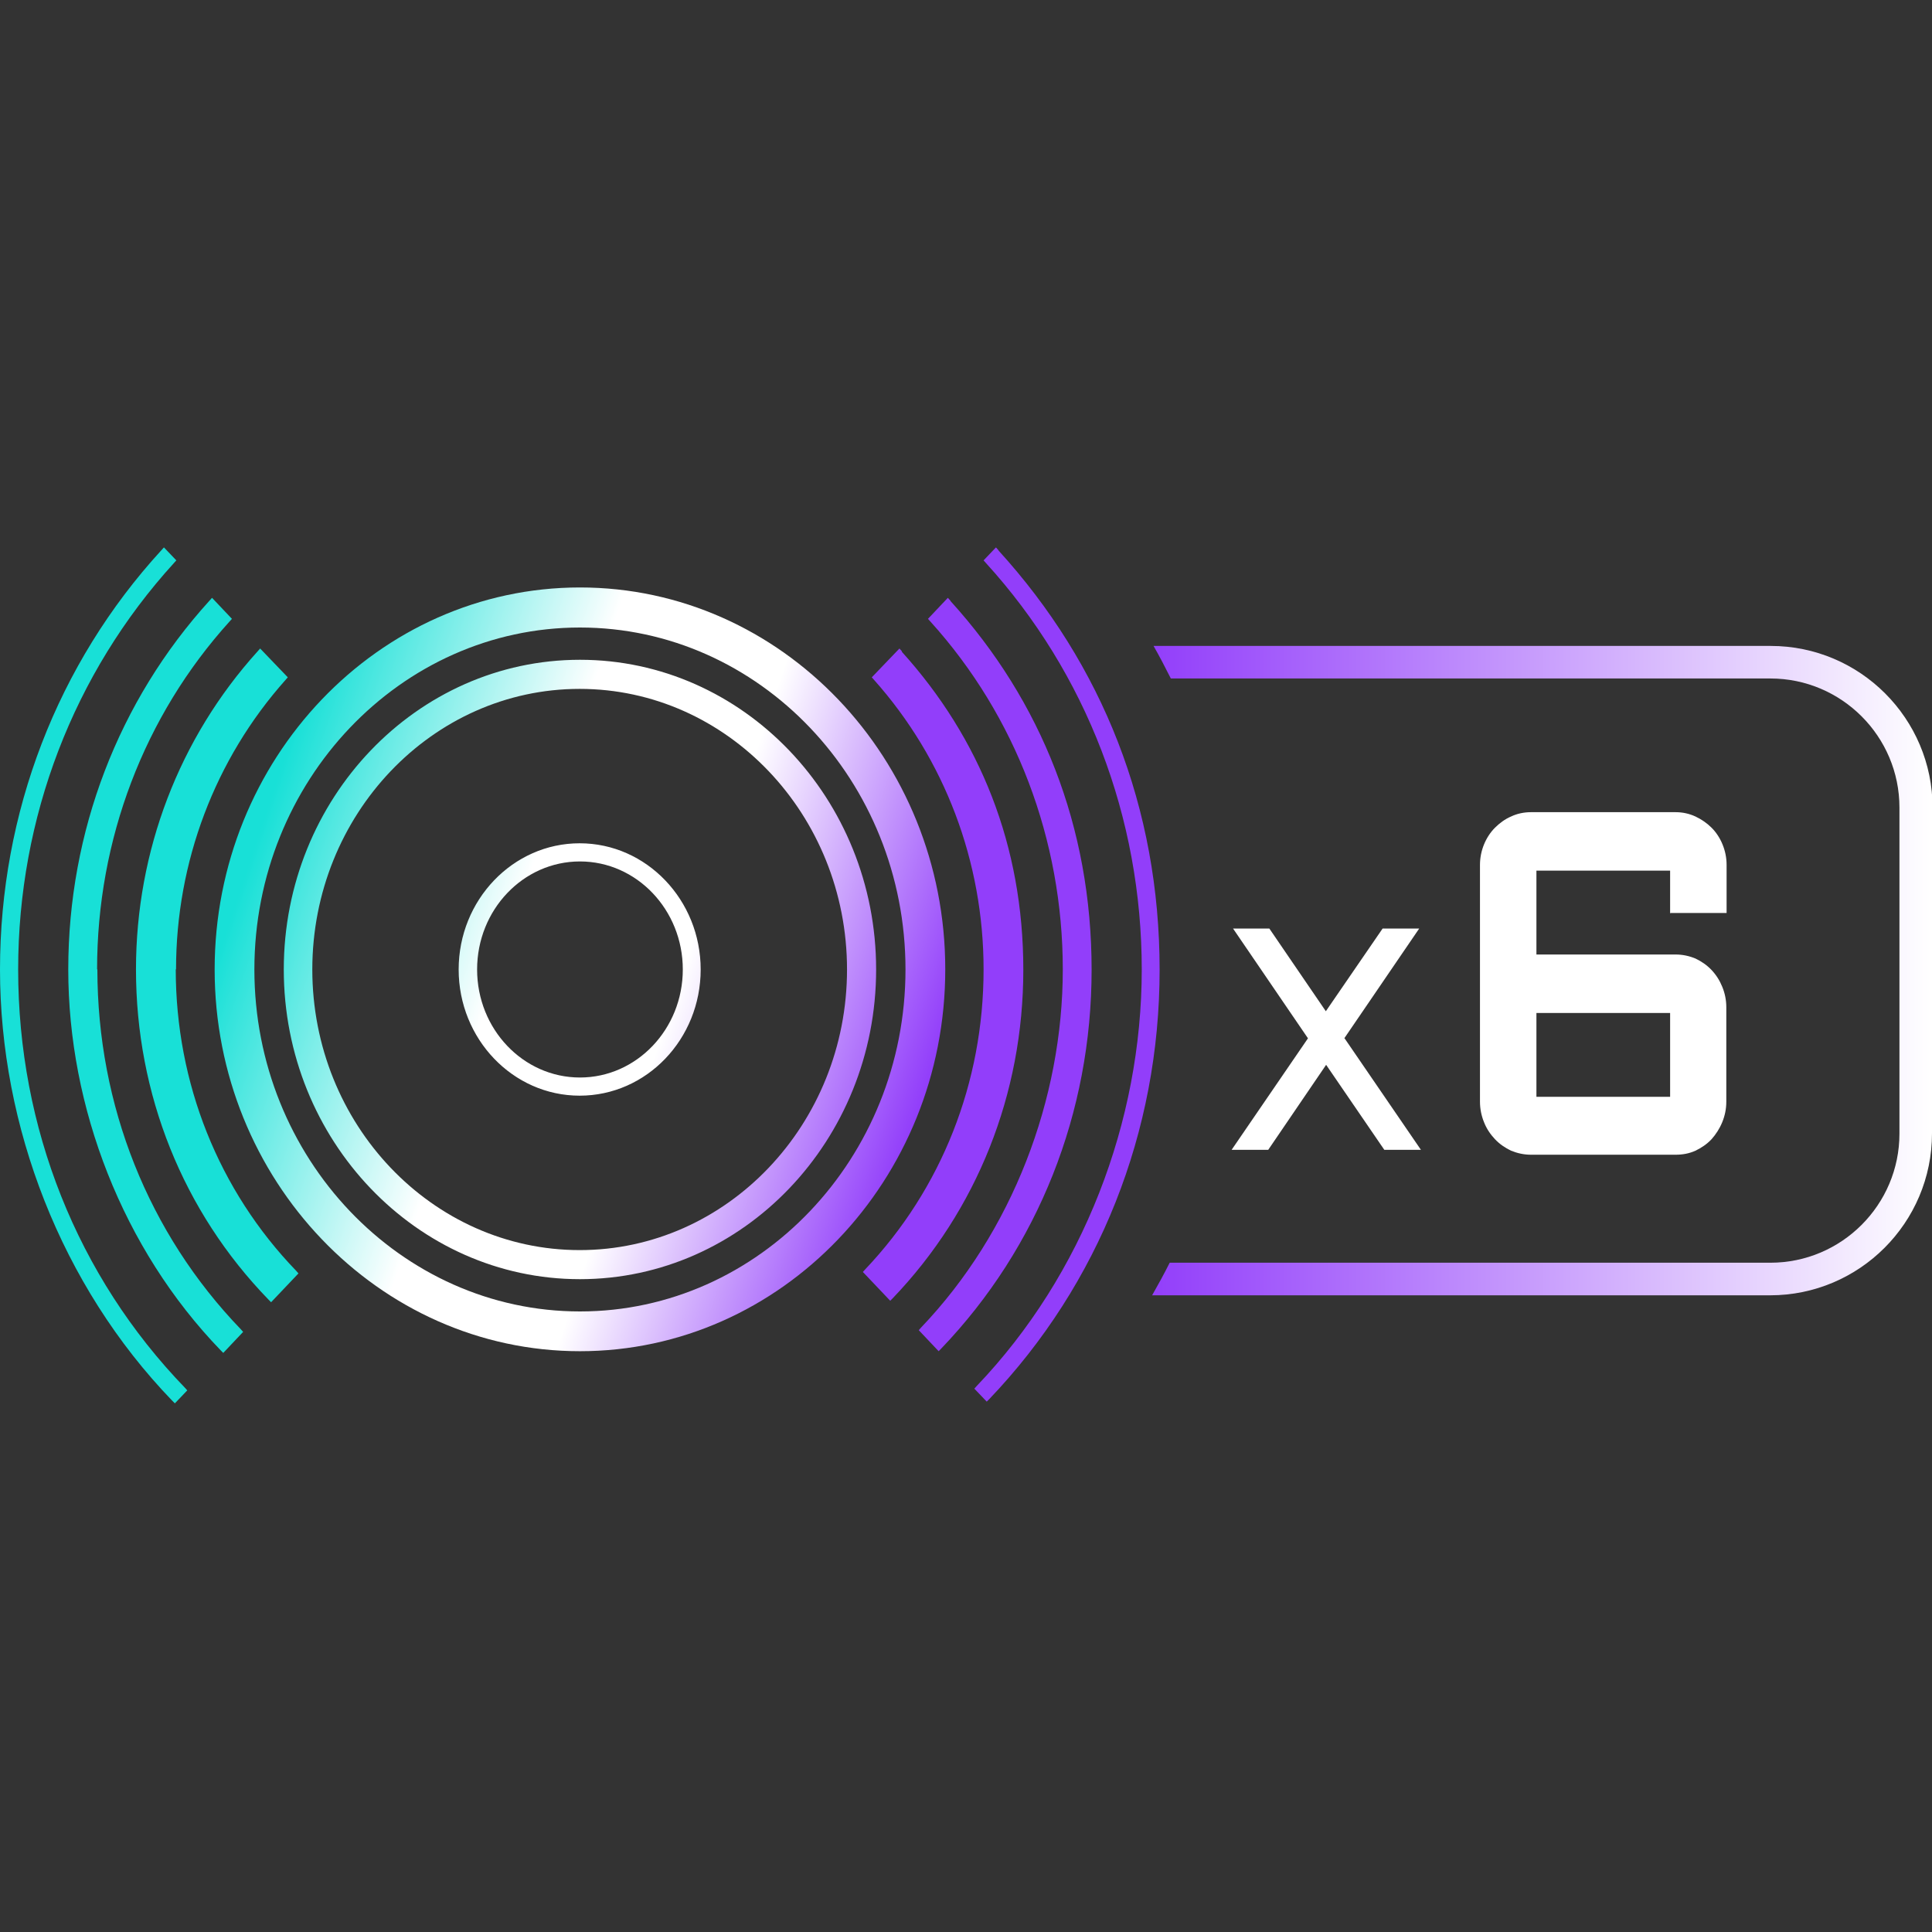 <svg width="60" height="60" viewBox="0 0 60 60" fill="none" xmlns="http://www.w3.org/2000/svg">
<rect x="0" y="0" width="60" height="60" fill="#333333" stroke="none"/>
<g clip-path="url(#clip0_833_12)">
<path d="M21.76 30.108C21.76 32.273 20.078 34.027 18.002 34.027C15.926 34.027 14.244 32.264 14.244 30.108C14.244 27.952 15.926 26.189 18.002 26.189C20.078 26.189 21.76 27.952 21.76 30.108ZM21.205 30.108C21.205 28.256 19.773 26.753 18.011 26.753C16.248 26.753 14.817 28.256 14.817 30.108C14.817 31.96 16.248 33.463 18.011 33.463C19.773 33.463 21.205 31.96 21.205 30.108ZM29.356 30.108C29.356 36.649 24.265 41.963 18.011 41.963C11.757 41.963 6.666 36.64 6.666 30.108C6.666 23.577 11.748 18.244 18.011 18.244C24.274 18.244 29.356 23.568 29.356 30.099V30.108ZM28.121 30.108C28.121 24.248 23.585 19.488 18.011 19.488C12.437 19.488 7.9 24.257 7.9 30.108C7.9 35.96 12.437 40.728 18.011 40.728C23.585 40.728 28.121 35.96 28.121 30.108ZM27.209 30.108C27.209 35.414 23.084 39.726 18.011 39.726C12.938 39.726 8.813 35.414 8.813 30.108C8.813 24.802 12.938 20.49 18.011 20.49C23.084 20.49 27.209 24.802 27.209 30.108ZM26.305 30.108C26.305 25.303 22.583 21.394 18.002 21.394C13.421 21.394 9.699 25.303 9.699 30.108C9.699 34.913 13.421 38.823 18.002 38.823C22.583 38.823 26.305 34.913 26.305 30.108Z" fill="url(#paint0_linear_833_12)"/>
<path d="M0.564 30.108C0.564 25.392 2.282 20.91 5.404 17.483L5.476 17.403L5.091 17L5.01 17.09C1.78 20.615 0 25.24 0 30.108C0 34.975 1.897 39.923 5.35 43.502L5.431 43.582L5.816 43.179L5.744 43.099C2.398 39.636 0.564 35.02 0.564 30.108ZM3.015 30.108C3.015 26.073 4.474 22.234 7.131 19.299L7.203 19.219L6.585 18.566L6.505 18.655C3.677 21.769 2.12 25.831 2.12 30.108C2.12 34.384 3.803 38.778 6.854 41.936L6.934 42.016L7.551 41.363L7.48 41.283C4.608 38.303 3.024 34.331 3.024 30.099L3.015 30.108ZM5.467 30.108C5.467 26.77 6.675 23.576 8.867 21.116L8.938 21.035L8.079 20.14L7.999 20.23C5.565 22.923 4.223 26.43 4.223 30.108C4.223 33.982 5.681 37.623 8.339 40.361L8.419 40.442L9.269 39.547L9.198 39.466C6.791 36.97 5.458 33.642 5.458 30.099L5.467 30.108Z" fill="#18E0D7"/>
<path d="M29.517 18.655L29.436 18.566L28.819 19.219L28.891 19.299C31.548 22.234 33.006 26.081 33.006 30.108C33.006 34.134 31.441 38.259 28.604 41.229L28.533 41.31L29.15 41.963L29.23 41.882C32.246 38.733 33.901 34.554 33.901 30.117C33.901 25.679 32.344 21.778 29.517 18.664V18.655ZM31.011 17.09L30.93 17L30.546 17.403L30.617 17.483C33.74 20.91 35.458 25.392 35.458 30.108C35.458 34.823 33.642 39.583 30.331 43.045L30.259 43.126L30.644 43.529L30.725 43.448C34.134 39.878 36.013 35.145 36.013 30.117C36.013 25.088 34.232 20.633 31.011 17.098V17.09ZM28.014 20.23L27.933 20.14L27.074 21.035L27.146 21.116C29.338 23.576 30.546 26.761 30.546 30.108C30.546 33.624 29.239 36.925 26.869 39.422L26.797 39.502L27.647 40.397L27.727 40.316C30.34 37.587 31.78 33.973 31.78 30.117C31.78 26.26 30.438 22.932 28.005 20.239L28.014 20.23Z" fill="#923EFA"/>
<path d="M60 25.07V35.198C60 37.972 57.745 40.227 54.972 40.227H35.78C35.968 39.895 36.156 39.556 36.326 39.215H54.981C57.191 39.215 58.989 37.417 58.989 35.207V25.079C58.989 22.869 57.191 21.071 54.981 21.071H36.361C36.191 20.731 36.013 20.391 35.825 20.06H54.99C57.763 20.06 60.018 22.314 60.018 25.088L60 25.07Z" fill="url(#paint1_linear_833_12)"/>
<path d="M41.757 32.246L44.128 35.709H42.991L41.184 33.069L39.386 35.709H38.249L40.62 32.246L38.294 28.837H39.421L41.175 31.405L42.938 28.837H44.074L41.748 32.246H41.757ZM51.867 28.372V27.039H47.715V29.643H52.037C52.252 29.643 52.458 29.687 52.654 29.768C52.842 29.857 53.012 29.974 53.155 30.126C53.298 30.278 53.406 30.448 53.486 30.645C53.567 30.841 53.612 31.056 53.612 31.28V34.215C53.612 34.438 53.567 34.653 53.486 34.85C53.406 35.047 53.29 35.226 53.155 35.378C53.012 35.53 52.842 35.646 52.654 35.736C52.458 35.825 52.252 35.861 52.037 35.861H47.545C47.331 35.861 47.125 35.816 46.928 35.736C46.74 35.646 46.57 35.53 46.427 35.378C46.284 35.226 46.168 35.056 46.087 34.85C46.007 34.653 45.962 34.438 45.962 34.215V26.86C45.962 26.636 46.007 26.422 46.087 26.225C46.168 26.028 46.284 25.849 46.427 25.706C46.57 25.563 46.74 25.437 46.928 25.357C47.116 25.267 47.331 25.223 47.545 25.223H52.037C52.252 25.223 52.458 25.267 52.654 25.357C52.842 25.446 53.012 25.563 53.155 25.706C53.298 25.849 53.415 26.028 53.495 26.225C53.576 26.422 53.621 26.636 53.621 26.86V28.354H51.876L51.867 28.372ZM51.867 34.062V31.459H47.715V34.062H51.867Z" fill="white"/>
</g>
<defs>
<linearGradient id="paint0_linear_833_12" x1="29" y1="33" x2="8" y2="26" gradientUnits="userSpaceOnUse">
<stop stop-color="#923EFA"/>
<stop offset="0.375" stop-color="white"/>
<stop offset="0.62" stop-color="white"/>
<stop offset="1" stop-color="#18E0D7"/>
</linearGradient>
<linearGradient id="paint1_linear_833_12" x1="35.78" y1="30.143" x2="60.018" y2="30.143" gradientUnits="userSpaceOnUse">
<stop stop-color="#923EFA"/>
<stop offset="1" stop-color="white"/>
</linearGradient>
<clipPath id="clip0_833_12">
<rect width="60" height="60" fill="white"/>
</clipPath>
</defs>
</svg>
